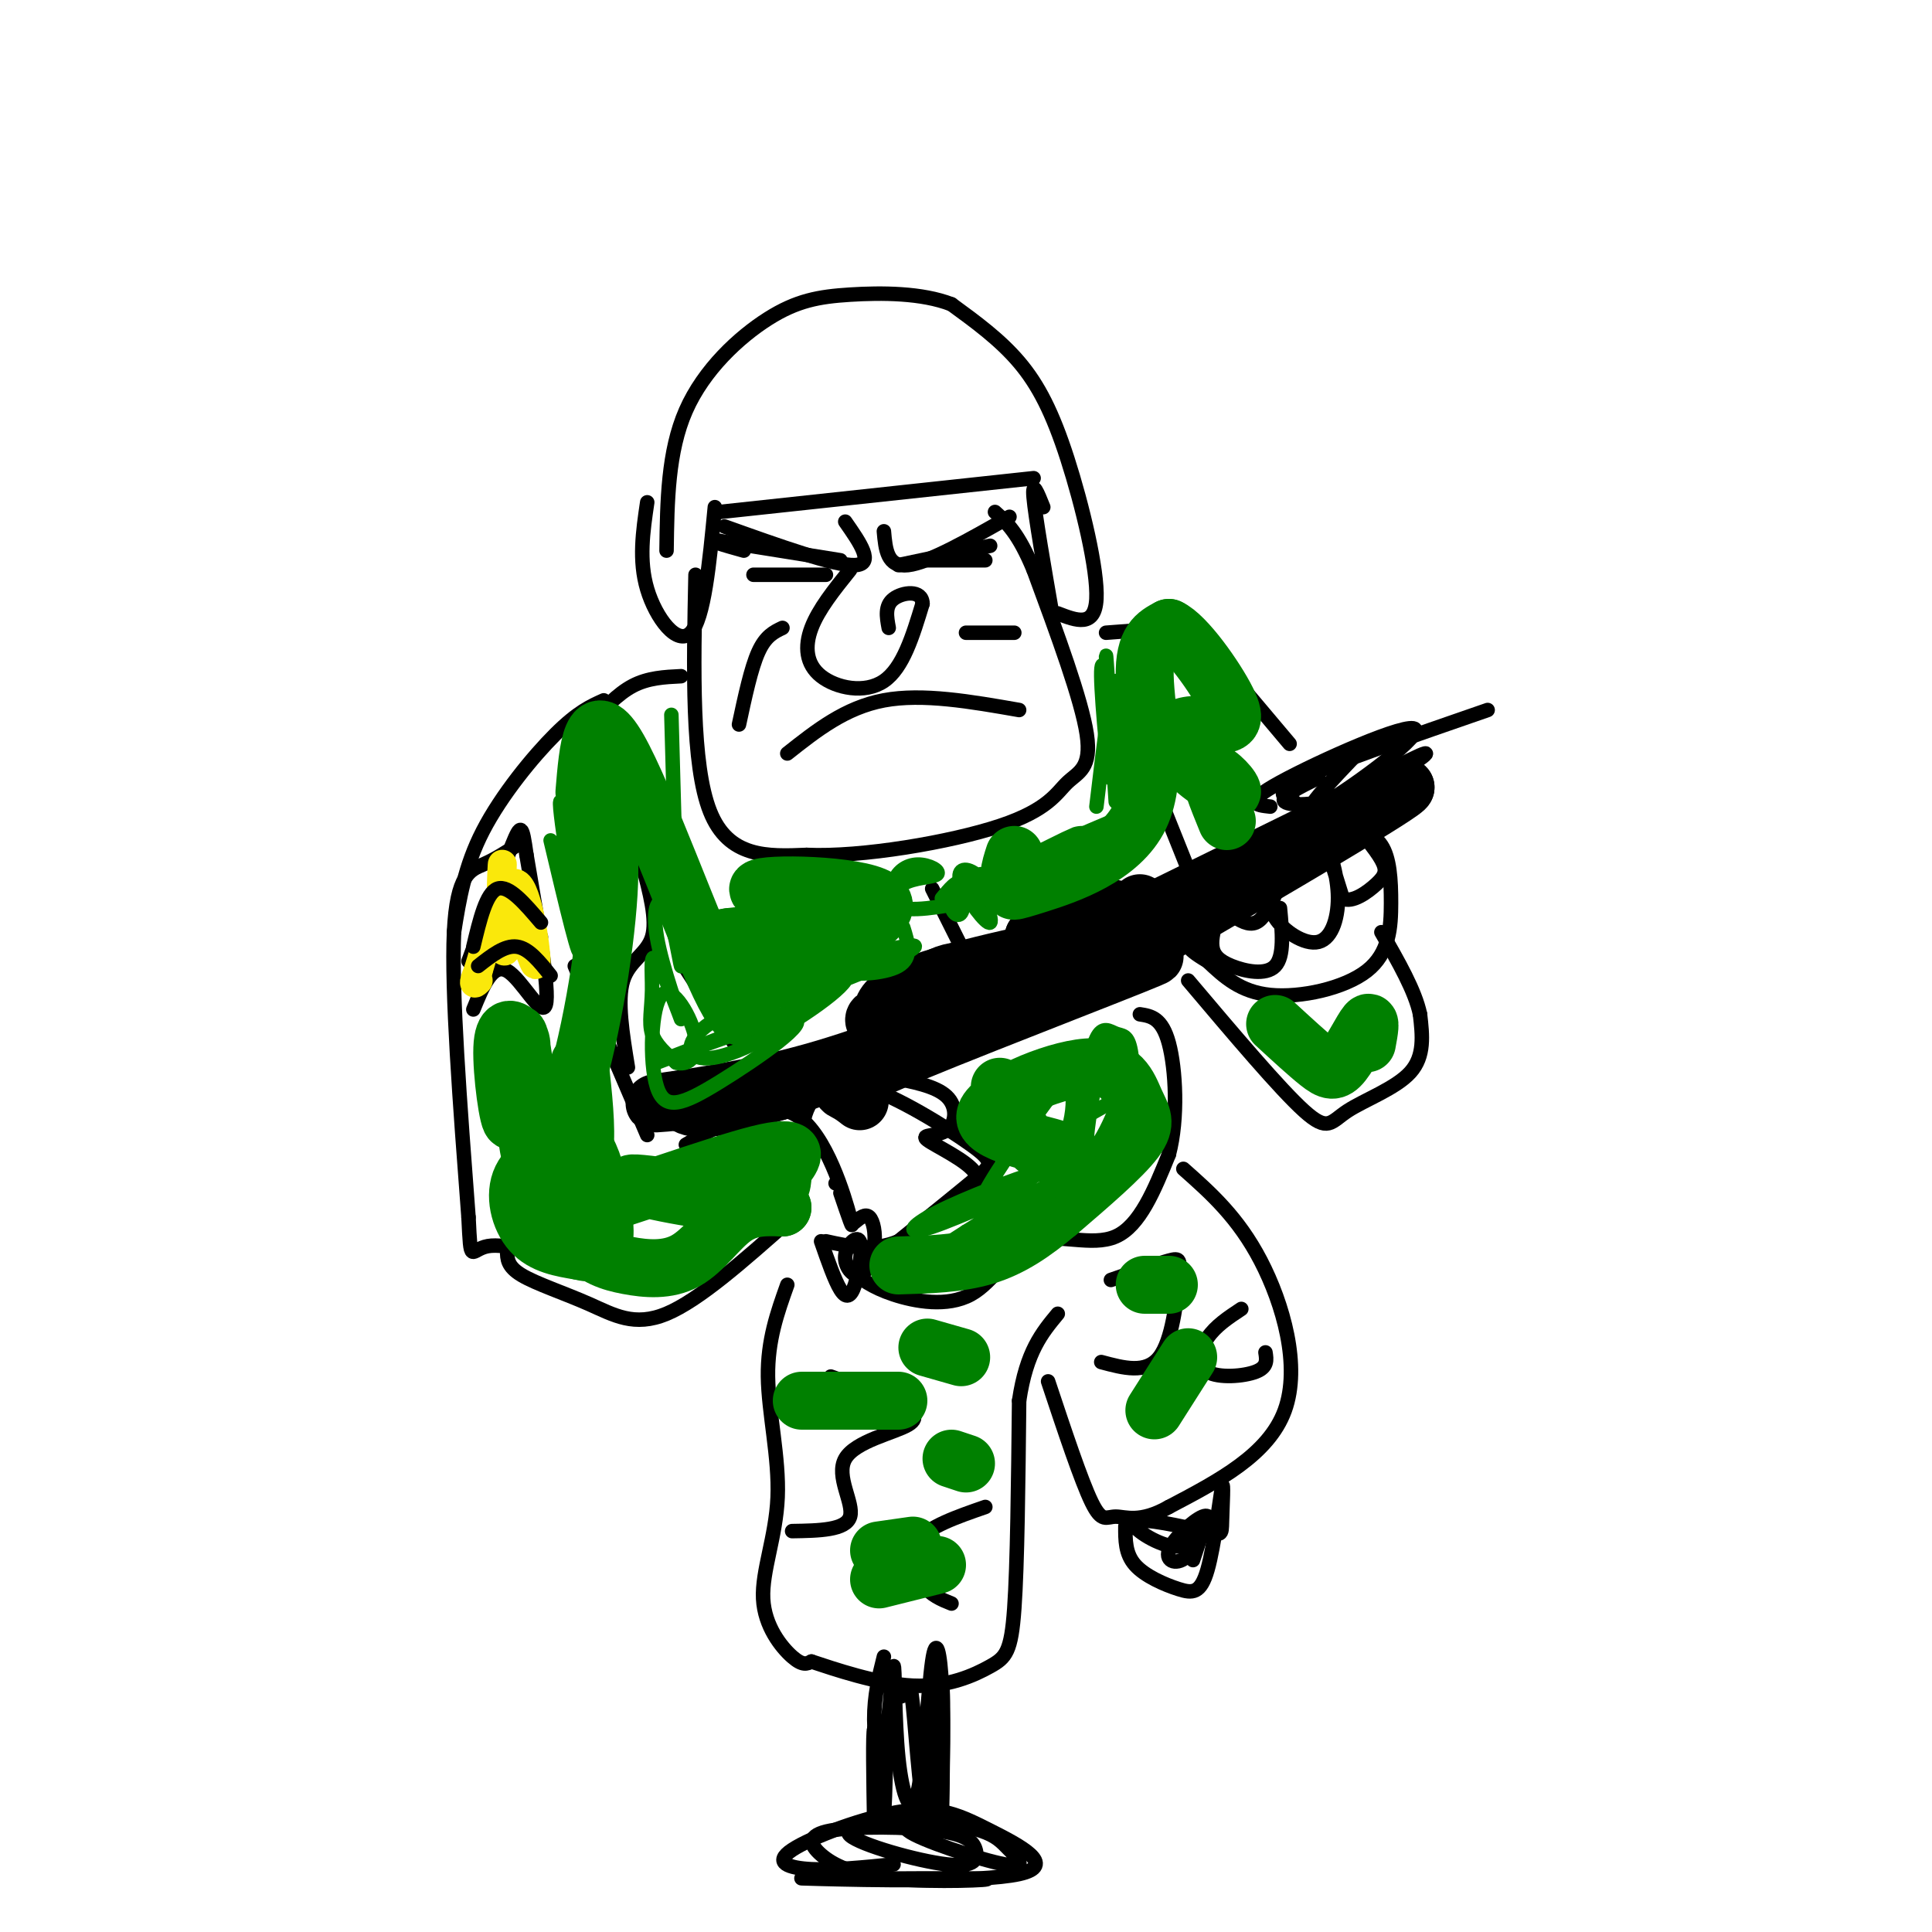 <svg viewBox='0 0 400 400' version='1.1' xmlns='http://www.w3.org/2000/svg' xmlns:xlink='http://www.w3.org/1999/xlink'><g fill='none' stroke='rgb(0,0,0)' stroke-width='3' stroke-linecap='round' stroke-linejoin='round'><path d='M107,175c-2.222,1.444 -4.444,2.889 -7,4c-2.556,1.111 -5.444,1.889 -6,14c-0.556,12.111 1.222,35.556 3,59'/><path d='M97,252c0.511,10.333 0.289,6.667 4,6c3.711,-0.667 11.356,1.667 19,4'/><path d='M119,200c0.000,0.000 15.000,35.000 15,35'/><path d='M105,259c0.012,1.607 0.024,3.214 3,5c2.976,1.786 8.917,3.750 14,6c5.083,2.250 9.310,4.786 16,2c6.690,-2.786 15.845,-10.893 25,-19'/><path d='M142,237c8.444,-4.978 16.889,-9.956 23,-6c6.111,3.956 9.889,16.844 11,21c1.111,4.156 -0.444,-0.422 -2,-5'/><path d='M173,245c0.000,0.000 0.000,0.000 0,0'/><path d='M166,235c0.233,-2.290 0.466,-4.581 2,-7c1.534,-2.419 4.370,-4.968 11,-3c6.630,1.968 17.054,8.453 22,12c4.946,3.547 4.413,4.156 1,7c-3.413,2.844 -9.707,7.922 -16,13'/><path d='M186,257c-5.167,2.167 -10.083,1.083 -15,0'/></g>
<g fill='none' stroke='rgb(0,0,0)' stroke-width='12' stroke-linecap='round' stroke-linejoin='round'><path d='M178,228c-0.899,-0.702 -1.798,-1.405 -3,-2c-1.202,-0.595 -2.708,-1.083 14,-8c16.708,-6.917 51.631,-20.262 50,-20c-1.631,0.262 -39.815,14.131 -78,28'/><path d='M161,226c-16.333,5.000 -18.167,3.500 -20,2'/><path d='M141,228c-5.071,0.488 -7.750,0.708 -3,0c4.750,-0.708 16.929,-2.345 30,-6c13.071,-3.655 27.036,-9.327 41,-15'/><path d='M209,207c11.489,-4.022 19.711,-6.578 20,-7c0.289,-0.422 -7.356,1.289 -15,3'/><path d='M217,200c5.022,1.667 10.044,3.333 6,3c-4.044,-0.333 -17.156,-2.667 -24,-2c-6.844,0.667 -7.422,4.333 -8,8'/><path d='M191,209c-3.879,1.404 -9.578,0.915 -10,2c-0.422,1.085 4.433,3.744 4,3c-0.433,-0.744 -6.155,-4.893 2,-9c8.155,-4.107 30.187,-8.174 37,-10c6.813,-1.826 -1.594,-1.413 -10,-1'/><path d='M214,194c1.600,-1.800 10.600,-5.800 15,-6c4.400,-0.200 4.200,3.400 4,7'/><path d='M236,187c0.000,0.000 0.000,0.000 0,0'/><path d='M234,191c0.000,0.000 57.000,-28.000 57,-28'/><path d='M291,163c0.667,0.667 -26.167,16.333 -53,32'/></g>
<g fill='none' stroke='rgb(0,0,0)' stroke-width='3' stroke-linecap='round' stroke-linejoin='round'><path d='M249,197c-0.006,-5.036 -0.012,-10.071 2,-10c2.012,0.071 6.042,5.250 9,4c2.958,-1.250 4.845,-8.929 7,-12c2.155,-3.071 4.577,-1.536 7,0'/><path d='M274,179c1.825,-1.339 2.887,-4.686 5,-6c2.113,-1.314 5.276,-0.595 7,2c1.724,2.595 2.008,7.067 2,12c-0.008,4.933 -0.310,10.328 -5,14c-4.690,3.672 -13.769,5.621 -20,5c-6.231,-0.621 -9.616,-3.810 -13,-7'/><path d='M250,199c-2.833,-1.667 -3.417,-2.333 -4,-3'/><path d='M94,193c1.089,-6.800 2.178,-13.600 6,-21c3.822,-7.400 10.378,-15.400 15,-20c4.622,-4.600 7.311,-5.800 10,-7'/><path d='M246,203c9.500,11.244 19.000,22.488 24,27c5.000,4.512 5.500,2.292 9,0c3.500,-2.292 10.000,-4.655 13,-8c3.000,-3.345 2.500,-7.673 2,-12'/><path d='M294,210c-1.000,-4.833 -4.500,-10.917 -8,-17'/><path d='M263,167c-2.970,-0.321 -5.940,-0.643 2,-5c7.940,-4.357 26.792,-12.750 28,-11c1.208,1.750 -15.226,13.643 -20,16c-4.774,2.357 2.113,-4.821 9,-12'/><path d='M144,119c-0.417,19.667 -0.833,39.333 3,49c3.833,9.667 11.917,9.333 20,9'/><path d='M167,177c11.404,0.528 29.912,-2.652 40,-6c10.088,-3.348 11.754,-6.863 14,-9c2.246,-2.137 5.070,-2.896 4,-10c-1.070,-7.104 -6.035,-20.552 -11,-34'/><path d='M214,118c-3.167,-7.667 -5.583,-9.833 -8,-12'/><path d='M175,108c3.083,4.417 6.167,8.833 2,9c-4.167,0.167 -15.583,-3.917 -27,-8'/><path d='M156,119c0.000,0.000 15.000,0.000 15,0'/><path d='M183,110c0.333,3.750 0.667,7.500 5,7c4.333,-0.500 12.667,-5.250 21,-10'/><path d='M192,116c0.000,0.000 12.000,0.000 12,0'/><path d='M174,116c0.000,0.000 -25.000,-4.000 -25,-4'/><path d='M149,112c-3.333,-0.333 0.833,0.833 5,2'/><path d='M186,117c0.000,0.000 19.000,-4.000 19,-4'/><path d='M176,118c-3.268,4.065 -6.536,8.131 -8,12c-1.464,3.869 -1.125,7.542 2,10c3.125,2.458 9.036,3.702 13,1c3.964,-2.702 5.982,-9.351 8,-16'/><path d='M191,125c-0.044,-2.978 -4.156,-2.422 -6,-1c-1.844,1.422 -1.422,3.711 -1,6'/><path d='M162,130c-1.750,0.833 -3.500,1.667 -5,5c-1.500,3.333 -2.750,9.167 -4,15'/><path d='M163,156c6.000,-4.750 12.000,-9.500 20,-11c8.000,-1.500 18.000,0.250 28,2'/><path d='M200,131c0.000,0.000 10.000,0.000 10,0'/><path d='M134,104c-0.889,6.022 -1.778,12.044 0,18c1.778,5.956 6.222,11.844 9,9c2.778,-2.844 3.889,-14.422 5,-26'/><path d='M149,106c0.000,0.000 65.000,-7.000 65,-7'/><path d='M216,105c-1.167,-2.917 -2.333,-5.833 -2,-2c0.333,3.833 2.167,14.417 4,25'/><path d='M219,127c3.845,1.488 7.690,2.976 8,-3c0.310,-5.976 -2.917,-19.417 -6,-29c-3.083,-9.583 -6.024,-15.310 -10,-20c-3.976,-4.690 -8.988,-8.345 -14,-12'/><path d='M197,63c-6.150,-2.402 -14.525,-2.407 -21,-2c-6.475,0.407 -11.051,1.225 -17,5c-5.949,3.775 -13.271,10.507 -17,19c-3.729,8.493 -3.864,18.746 -4,29'/><path d='M130,221c-1.133,-6.933 -2.267,-13.867 -1,-18c1.267,-4.133 4.933,-5.467 6,-9c1.067,-3.533 -0.467,-9.267 -2,-15'/><path d='M98,209c1.978,-4.844 3.956,-9.689 7,-8c3.044,1.689 7.156,9.911 8,7c0.844,-2.911 -1.578,-16.956 -4,-31'/><path d='M109,177c-0.889,-6.333 -1.111,-6.667 -3,-2c-1.889,4.667 -5.444,14.333 -9,24'/><path d='M98,197c3.833,-3.250 7.667,-6.500 10,-7c2.333,-0.500 3.167,1.750 4,4'/><path d='M122,150c2.917,-3.167 5.833,-6.333 9,-8c3.167,-1.667 6.583,-1.833 10,-2'/><path d='M141,199c0.000,0.000 11.000,17.000 11,17'/><path d='M193,184c0.000,0.000 7.000,14.000 7,14'/><path d='M229,131c5.511,-0.422 11.022,-0.844 14,-1c2.978,-0.156 3.422,-0.044 7,4c3.578,4.044 10.289,12.022 17,20'/><path d='M238,160c0.000,0.000 8.000,20.000 8,20'/><path d='M268,166c-2.333,-0.917 -4.667,-1.833 2,-5c6.667,-3.167 22.333,-8.583 38,-14'/><path d='M252,190c-0.613,2.155 -1.226,4.310 -1,6c0.226,1.690 1.292,2.917 4,4c2.708,1.083 7.060,2.024 9,0c1.940,-2.024 1.470,-7.012 1,-12'/><path d='M265,183c-1.300,2.177 -2.600,4.354 -1,7c1.600,2.646 6.099,5.761 9,5c2.901,-0.761 4.204,-5.397 4,-10c-0.204,-4.603 -1.915,-9.172 -2,-9c-0.085,0.172 1.458,5.086 3,10'/><path d='M278,186c1.905,1.060 5.167,-1.292 7,-3c1.833,-1.708 2.238,-2.774 1,-5c-1.238,-2.226 -4.119,-5.613 -7,-9'/><path d='M184,223c4.861,0.914 9.722,1.828 12,4c2.278,2.172 1.971,5.603 0,7c-1.971,1.397 -5.608,0.761 -4,2c1.608,1.239 8.459,4.354 10,7c1.541,2.646 -2.230,4.823 -6,7'/><path d='M196,250c-1.333,1.333 -1.667,1.167 -2,1'/><path d='M170,257c1.410,4.054 2.821,8.107 4,10c1.179,1.893 2.128,1.625 3,-1c0.872,-2.625 1.668,-7.609 1,-9c-0.668,-1.391 -2.801,0.810 -3,3c-0.199,2.190 1.534,4.371 3,4c1.466,-0.371 2.664,-3.292 3,-6c0.336,-2.708 -0.190,-5.202 -1,-6c-0.810,-0.798 -1.905,0.101 -3,1'/><path d='M176,263c2.268,1.761 4.536,3.522 9,5c4.464,1.478 11.124,2.675 16,0c4.876,-2.675 7.967,-9.220 13,-11c5.033,-1.780 12.010,1.206 17,-1c4.990,-2.206 7.995,-9.603 11,-17'/><path d='M242,239c1.978,-7.489 1.422,-17.711 0,-23c-1.422,-5.289 -3.711,-5.644 -6,-6'/><path d='M163,266c-2.049,5.742 -4.099,11.483 -4,19c0.099,7.517 2.346,16.809 2,25c-0.346,8.191 -3.285,15.282 -3,21c0.285,5.718 3.796,10.062 6,12c2.204,1.938 3.102,1.469 4,1'/><path d='M168,344c4.482,1.475 13.686,4.663 21,5c7.314,0.337 12.738,-2.179 16,-4c3.262,-1.821 4.360,-2.949 5,-12c0.640,-9.051 0.820,-26.026 1,-43'/><path d='M211,290c1.500,-10.167 4.750,-14.083 8,-18'/><path d='M245,242c5.667,5.022 11.333,10.044 16,19c4.667,8.956 8.333,21.844 5,31c-3.333,9.156 -13.667,14.578 -24,20'/><path d='M242,312c-6.012,3.429 -9.042,2.000 -11,2c-1.958,0.000 -2.845,1.429 -5,-3c-2.155,-4.429 -5.577,-14.714 -9,-25'/><path d='M233,316c-0.016,2.845 -0.033,5.691 2,8c2.033,2.309 6.114,4.083 9,5c2.886,0.917 4.575,0.979 6,-4c1.425,-4.979 2.585,-14.998 3,-17c0.415,-2.002 0.083,4.013 0,7c-0.083,2.987 0.081,2.945 -4,2c-4.081,-0.945 -12.406,-2.793 -14,-2c-1.594,0.793 3.545,4.227 7,5c3.455,0.773 5.228,-1.113 7,-3'/><path d='M249,317c1.553,-1.510 1.935,-3.786 0,-3c-1.935,0.786 -6.189,4.633 -7,7c-0.811,2.367 1.820,3.253 4,1c2.180,-2.253 3.909,-7.644 4,-8c0.091,-0.356 -1.454,4.322 -3,9'/><path d='M183,343c-1.012,4.032 -2.024,8.064 -2,13c0.024,4.936 1.084,10.776 2,7c0.916,-3.776 1.689,-17.169 2,-18c0.311,-0.831 0.161,10.899 1,19c0.839,8.101 2.668,12.574 4,7c1.332,-5.574 2.166,-21.193 3,-27c0.834,-5.807 1.667,-1.802 2,5c0.333,6.802 0.167,16.401 0,26'/><path d='M195,375c0.139,-3.796 0.485,-26.287 0,-26c-0.485,0.287 -1.803,23.351 -3,26c-1.197,2.649 -2.274,-15.116 -3,-22c-0.726,-6.884 -1.102,-2.886 -2,-2c-0.898,0.886 -2.319,-1.338 -3,4c-0.681,5.338 -0.623,18.240 -1,20c-0.377,1.760 -1.188,-7.620 -2,-17'/><path d='M181,358c-0.333,0.500 -0.167,10.250 0,20'/><path d='M185,386c-6.143,0.619 -12.287,1.239 -17,1c-4.713,-0.239 -7.996,-1.336 -4,-4c3.996,-2.664 15.273,-6.896 23,-8c7.727,-1.104 11.906,0.921 18,4c6.094,3.079 14.102,7.214 6,9c-8.102,1.786 -32.315,1.225 -41,1c-8.685,-0.225 -1.843,-0.112 5,0'/><path d='M175,389c8.266,-0.060 26.429,-0.211 29,0c2.571,0.211 -10.452,0.785 -19,0c-8.548,-0.785 -12.620,-2.930 -15,-5c-2.380,-2.070 -3.068,-4.067 2,-5c5.068,-0.933 15.891,-0.802 22,0c6.109,0.802 7.503,2.277 8,4c0.497,1.723 0.095,3.695 -6,3c-6.095,-0.695 -17.884,-4.056 -20,-6c-2.116,-1.944 5.442,-2.472 13,-3'/><path d='M189,377c4.899,-0.176 10.647,0.884 14,2c3.353,1.116 4.311,2.289 6,4c1.689,1.711 4.109,3.961 -1,3c-5.109,-0.961 -17.745,-5.132 -20,-7c-2.255,-1.868 5.873,-1.434 14,-1'/><path d='M164,317c5.582,-0.089 11.164,-0.179 12,-3c0.836,-2.821 -3.075,-8.375 -1,-12c2.075,-3.625 10.136,-5.322 13,-7c2.864,-1.678 0.533,-3.337 -3,-5c-3.533,-1.663 -8.266,-3.332 -13,-5'/><path d='M204,312c-5.889,2.044 -11.778,4.089 -14,7c-2.222,2.911 -0.778,6.689 1,9c1.778,2.311 3.889,3.156 6,4'/><path d='M228,282c4.631,1.244 9.262,2.488 12,-1c2.738,-3.488 3.583,-11.708 4,-16c0.417,-4.292 0.405,-4.655 -2,-4c-2.405,0.655 -7.202,2.327 -12,4'/><path d='M257,271c-2.673,1.768 -5.345,3.536 -7,6c-1.655,2.464 -2.292,5.625 0,7c2.292,1.375 7.512,0.964 10,0c2.488,-0.964 2.244,-2.482 2,-4'/><path d='M273,161c-4.089,2.024 -8.179,4.048 -7,5c1.179,0.952 7.625,0.833 15,-2c7.375,-2.833 15.679,-8.381 14,-8c-1.679,0.381 -13.339,6.690 -25,13'/></g>
<g fill='none' stroke='rgb(0,128,0)' stroke-width='12' stroke-linecap='round' stroke-linejoin='round'><path d='M166,290c0.000,0.000 20.000,0.000 20,0'/><path d='M192,279c0.000,0.000 7.000,2.000 7,2'/><path d='M182,321c0.000,0.000 7.000,-1.000 7,-1'/><path d='M182,327c0.000,0.000 12.000,-3.000 12,-3'/><path d='M197,302c0.000,0.000 3.000,1.000 3,1'/><path d='M237,266c0.000,0.000 5.000,0.000 5,0'/><path d='M239,292c0.000,0.000 7.000,-11.000 7,-11'/><path d='M123,163c1.871,4.833 3.742,9.665 3,22c-0.742,12.335 -4.096,32.172 -8,43c-3.904,10.828 -8.359,12.646 -10,16c-1.641,3.354 -0.469,8.244 2,11c2.469,2.756 6.234,3.378 10,4'/><path d='M120,259c2.706,0.695 4.473,0.434 5,-2c0.527,-2.434 -0.184,-7.040 -1,-11c-0.816,-3.960 -1.737,-7.273 -4,-10c-2.263,-2.727 -5.868,-4.868 -8,-6c-2.132,-1.132 -2.790,-1.255 -3,1c-0.210,2.255 0.029,6.888 2,12c1.971,5.112 5.675,10.704 9,14c3.325,3.296 6.273,4.296 10,5c3.727,0.704 8.234,1.113 12,-1c3.766,-2.113 6.790,-6.746 10,-9c3.210,-2.254 6.605,-2.127 10,-2'/><path d='M162,250c-6.663,-1.759 -28.320,-5.157 -31,-5c-2.680,0.157 13.618,3.869 22,4c8.382,0.131 8.847,-3.319 9,-5c0.153,-1.681 -0.006,-1.594 1,-3c1.006,-1.406 3.177,-4.305 -6,-2c-9.177,2.305 -29.701,9.813 -38,12c-8.299,2.187 -4.371,-0.947 -2,-4c2.371,-3.053 3.186,-6.027 4,-9'/><path d='M121,238c0.500,-4.500 -0.250,-11.250 -1,-18'/><path d='M108,217c-0.027,-1.003 -0.054,-2.006 -1,-3c-0.946,-0.994 -2.810,-1.978 -3,3c-0.190,4.978 1.295,15.917 2,15c0.705,-0.917 0.630,-13.691 1,-17c0.370,-3.309 1.185,2.845 2,9'/><path d='M121,164c0.768,-9.250 1.536,-18.500 7,-9c5.464,9.500 15.625,37.750 21,49c5.375,11.250 5.964,5.500 7,2c1.036,-3.500 2.518,-4.750 4,-6'/><path d='M160,200c-1.132,-1.407 -5.963,-1.923 -3,-2c2.963,-0.077 13.721,0.287 12,0c-1.721,-0.287 -15.920,-1.225 -21,-2c-5.080,-0.775 -1.040,-1.388 3,-2'/><path d='M151,194c7.156,-0.864 23.547,-2.026 23,-4c-0.547,-1.974 -18.032,-4.762 -17,-6c1.032,-1.238 20.581,-0.925 25,2c4.419,2.925 -6.290,8.463 -17,14'/><path d='M165,200c-1.833,2.333 2.083,1.167 6,0'/><path d='M210,177c-0.450,1.381 -0.900,2.762 -1,4c-0.100,1.238 0.150,2.334 4,1c3.850,-1.334 11.300,-5.098 11,-5c-0.300,0.098 -8.351,4.057 -12,6c-3.649,1.943 -2.896,1.871 3,0c5.896,-1.871 16.933,-5.542 21,-14c4.067,-8.458 1.162,-21.702 1,-29c-0.162,-7.298 2.419,-8.649 5,-10'/><path d='M242,130c3.486,1.542 9.701,10.396 12,15c2.299,4.604 0.683,4.959 -2,5c-2.683,0.041 -6.432,-0.232 -8,1c-1.568,1.232 -0.956,3.969 2,7c2.956,3.031 8.258,6.354 9,6c0.742,-0.354 -3.074,-4.387 -4,-4c-0.926,0.387 1.037,5.193 3,10'/><path d='M264,212c3.387,3.119 6.774,6.238 9,8c2.226,1.762 3.292,2.167 5,0c1.708,-2.167 4.060,-6.905 5,-8c0.940,-1.095 0.470,1.452 0,4'/><path d='M207,225c2.322,5.376 4.644,10.751 8,13c3.356,2.249 7.744,1.370 4,0c-3.744,-1.370 -15.622,-3.232 -15,-7c0.622,-3.768 13.744,-9.443 21,-10c7.256,-0.557 8.646,4.004 10,7c1.354,2.996 2.673,4.427 0,8c-2.673,3.573 -9.336,9.286 -16,15'/><path d='M219,251c-5.022,4.244 -9.578,7.356 -15,9c-5.422,1.644 -11.711,1.822 -18,2'/></g>
<g fill='none' stroke='rgb(250,232,11)' stroke-width='6' stroke-linecap='round' stroke-linejoin='round'><path d='M108,187c-1.714,6.143 -3.429,12.286 -4,9c-0.571,-3.286 -0.000,-16.000 0,-17c0.000,-1.000 -0.571,9.714 0,14c0.571,4.286 2.286,2.143 4,0'/><path d='M108,193c1.440,2.524 3.042,8.833 3,6c-0.042,-2.833 -1.726,-14.810 -4,-16c-2.274,-1.190 -5.137,8.405 -8,18'/><path d='M99,201c-1.333,3.333 -0.667,2.667 0,2'/></g>
<g fill='none' stroke='rgb(0,0,0)' stroke-width='3' stroke-linecap='round' stroke-linejoin='round'><path d='M98,196c1.333,-5.583 2.667,-11.167 5,-12c2.333,-0.833 5.667,3.083 9,7'/><path d='M99,200c2.750,-2.167 5.500,-4.333 8,-4c2.500,0.333 4.750,3.167 7,6'/></g>
<g fill='none' stroke='rgb(0,128,0)' stroke-width='3' stroke-linecap='round' stroke-linejoin='round'><path d='M139,148c0.000,0.000 1.000,36.000 1,36'/><path d='M140,184c0.503,9.930 1.262,16.754 1,16c-0.262,-0.754 -1.544,-9.086 -3,-12c-1.456,-2.914 -3.088,-0.409 -2,6c1.088,6.409 4.894,16.723 5,17c0.106,0.277 -3.487,-9.482 -5,-12c-1.513,-2.518 -0.946,2.207 -1,6c-0.054,3.793 -0.730,6.655 0,9c0.730,2.345 2.865,4.172 5,6'/><path d='M140,220c2.059,0.637 4.708,-0.772 4,-5c-0.708,-4.228 -4.772,-11.276 -7,-9c-2.228,2.276 -2.619,13.875 -1,19c1.619,5.125 5.248,3.776 13,-1c7.752,-4.776 19.625,-12.978 15,-13c-4.625,-0.022 -25.750,8.137 -28,9c-2.250,0.863 14.375,-5.568 31,-12'/><path d='M167,208c2.309,-2.056 -7.418,-1.195 -14,1c-6.582,2.195 -10.020,5.726 -10,8c0.020,2.274 3.496,3.291 11,0c7.504,-3.291 19.035,-10.891 21,-14c1.965,-3.109 -5.636,-1.728 -9,-1c-3.364,0.728 -2.489,0.803 -3,2c-0.511,1.197 -2.407,3.514 3,2c5.407,-1.514 18.116,-6.861 22,-9c3.884,-2.139 -1.058,-1.069 -6,0'/><path d='M182,197c-3.155,0.869 -8.042,3.042 -7,4c1.042,0.958 8.012,0.702 11,-1c2.988,-1.702 1.994,-4.851 1,-8'/><path d='M221,174c6.678,-2.909 13.356,-5.818 15,-6c1.644,-0.182 -1.745,2.364 -4,-5c-2.255,-7.364 -3.376,-24.636 -3,-24c0.376,0.636 2.250,19.182 3,26c0.750,6.818 0.375,1.909 0,-3'/><path d='M232,162c-0.044,-6.289 -0.156,-20.511 -1,-21c-0.844,-0.489 -2.422,12.756 -4,26'/><path d='M214,238c1.768,0.690 3.535,1.380 5,0c1.465,-1.380 2.627,-4.829 3,-8c0.373,-3.171 -0.043,-6.065 -1,-8c-0.957,-1.935 -2.456,-2.910 -4,-1c-1.544,1.910 -3.132,6.706 -3,10c0.132,3.294 1.984,5.085 4,6c2.016,0.915 4.195,0.955 6,-3c1.805,-3.955 3.236,-11.906 3,-11c-0.236,0.906 -2.141,10.667 -2,14c0.141,3.333 2.326,0.238 4,-3c1.674,-3.238 2.837,-6.619 4,-10'/><path d='M233,224c0.568,-2.846 -0.010,-4.963 -1,-7c-0.990,-2.037 -2.390,-3.996 -8,2c-5.610,5.996 -15.430,19.946 -19,26c-3.570,6.054 -0.891,4.213 3,2c3.891,-2.213 8.993,-4.797 6,-4c-2.993,0.797 -14.081,4.977 -20,8c-5.919,3.023 -6.671,4.891 -1,3c5.671,-1.891 17.763,-7.540 20,-8c2.237,-0.460 -5.382,4.270 -13,9'/><path d='M200,255c-4.278,2.799 -8.473,5.297 -3,2c5.473,-3.297 20.616,-12.390 23,-13c2.384,-0.610 -7.990,7.261 -12,11c-4.010,3.739 -1.657,3.344 2,2c3.657,-1.344 8.618,-3.636 13,-8c4.382,-4.364 8.186,-10.798 10,-17c1.814,-6.202 1.637,-12.170 1,-15c-0.637,-2.830 -1.734,-2.521 -3,-3c-1.266,-0.479 -2.700,-1.747 -4,1c-1.300,2.747 -2.465,9.509 -3,13c-0.535,3.491 -0.438,3.712 1,3c1.438,-0.712 4.219,-2.356 7,-4'/><path d='M232,227c1.500,-2.167 1.750,-5.583 2,-9'/><path d='M203,181c2.110,3.190 4.221,6.379 4,6c-0.221,-0.379 -2.772,-4.328 -5,-6c-2.228,-1.672 -4.133,-1.067 -3,2c1.133,3.067 5.305,8.595 6,8c0.695,-0.595 -2.087,-7.313 -4,-9c-1.913,-1.687 -2.956,1.656 -4,5'/><path d='M197,187c-0.214,1.619 1.250,3.167 2,2c0.750,-1.167 0.786,-5.048 0,-6c-0.786,-0.952 -2.393,1.024 -4,3'/><path d='M180,182c2.219,3.502 4.438,7.003 5,7c0.562,-0.003 -0.534,-3.512 0,-6c0.534,-2.488 2.698,-3.957 5,-4c2.302,-0.043 4.741,1.339 4,2c-0.741,0.661 -4.661,0.601 -7,2c-2.339,1.399 -3.097,4.257 0,5c3.097,0.743 10.048,-0.628 17,-2'/><path d='M204,186c2.833,-0.333 1.417,-0.167 0,0'/><path d='M231,146c-1.536,-5.833 -3.071,-11.667 -3,-6c0.071,5.667 1.750,22.833 2,21c0.250,-1.833 -0.929,-22.667 -1,-25c-0.071,-2.333 0.964,13.833 2,30'/><path d='M127,169c-3.944,-3.628 -7.888,-7.257 -8,-1c-0.112,6.257 3.609,22.399 3,20c-0.609,-2.399 -5.549,-23.338 -6,-22c-0.451,1.338 3.585,24.954 4,30c0.415,5.046 -2.793,-8.477 -6,-22'/></g>
</svg>